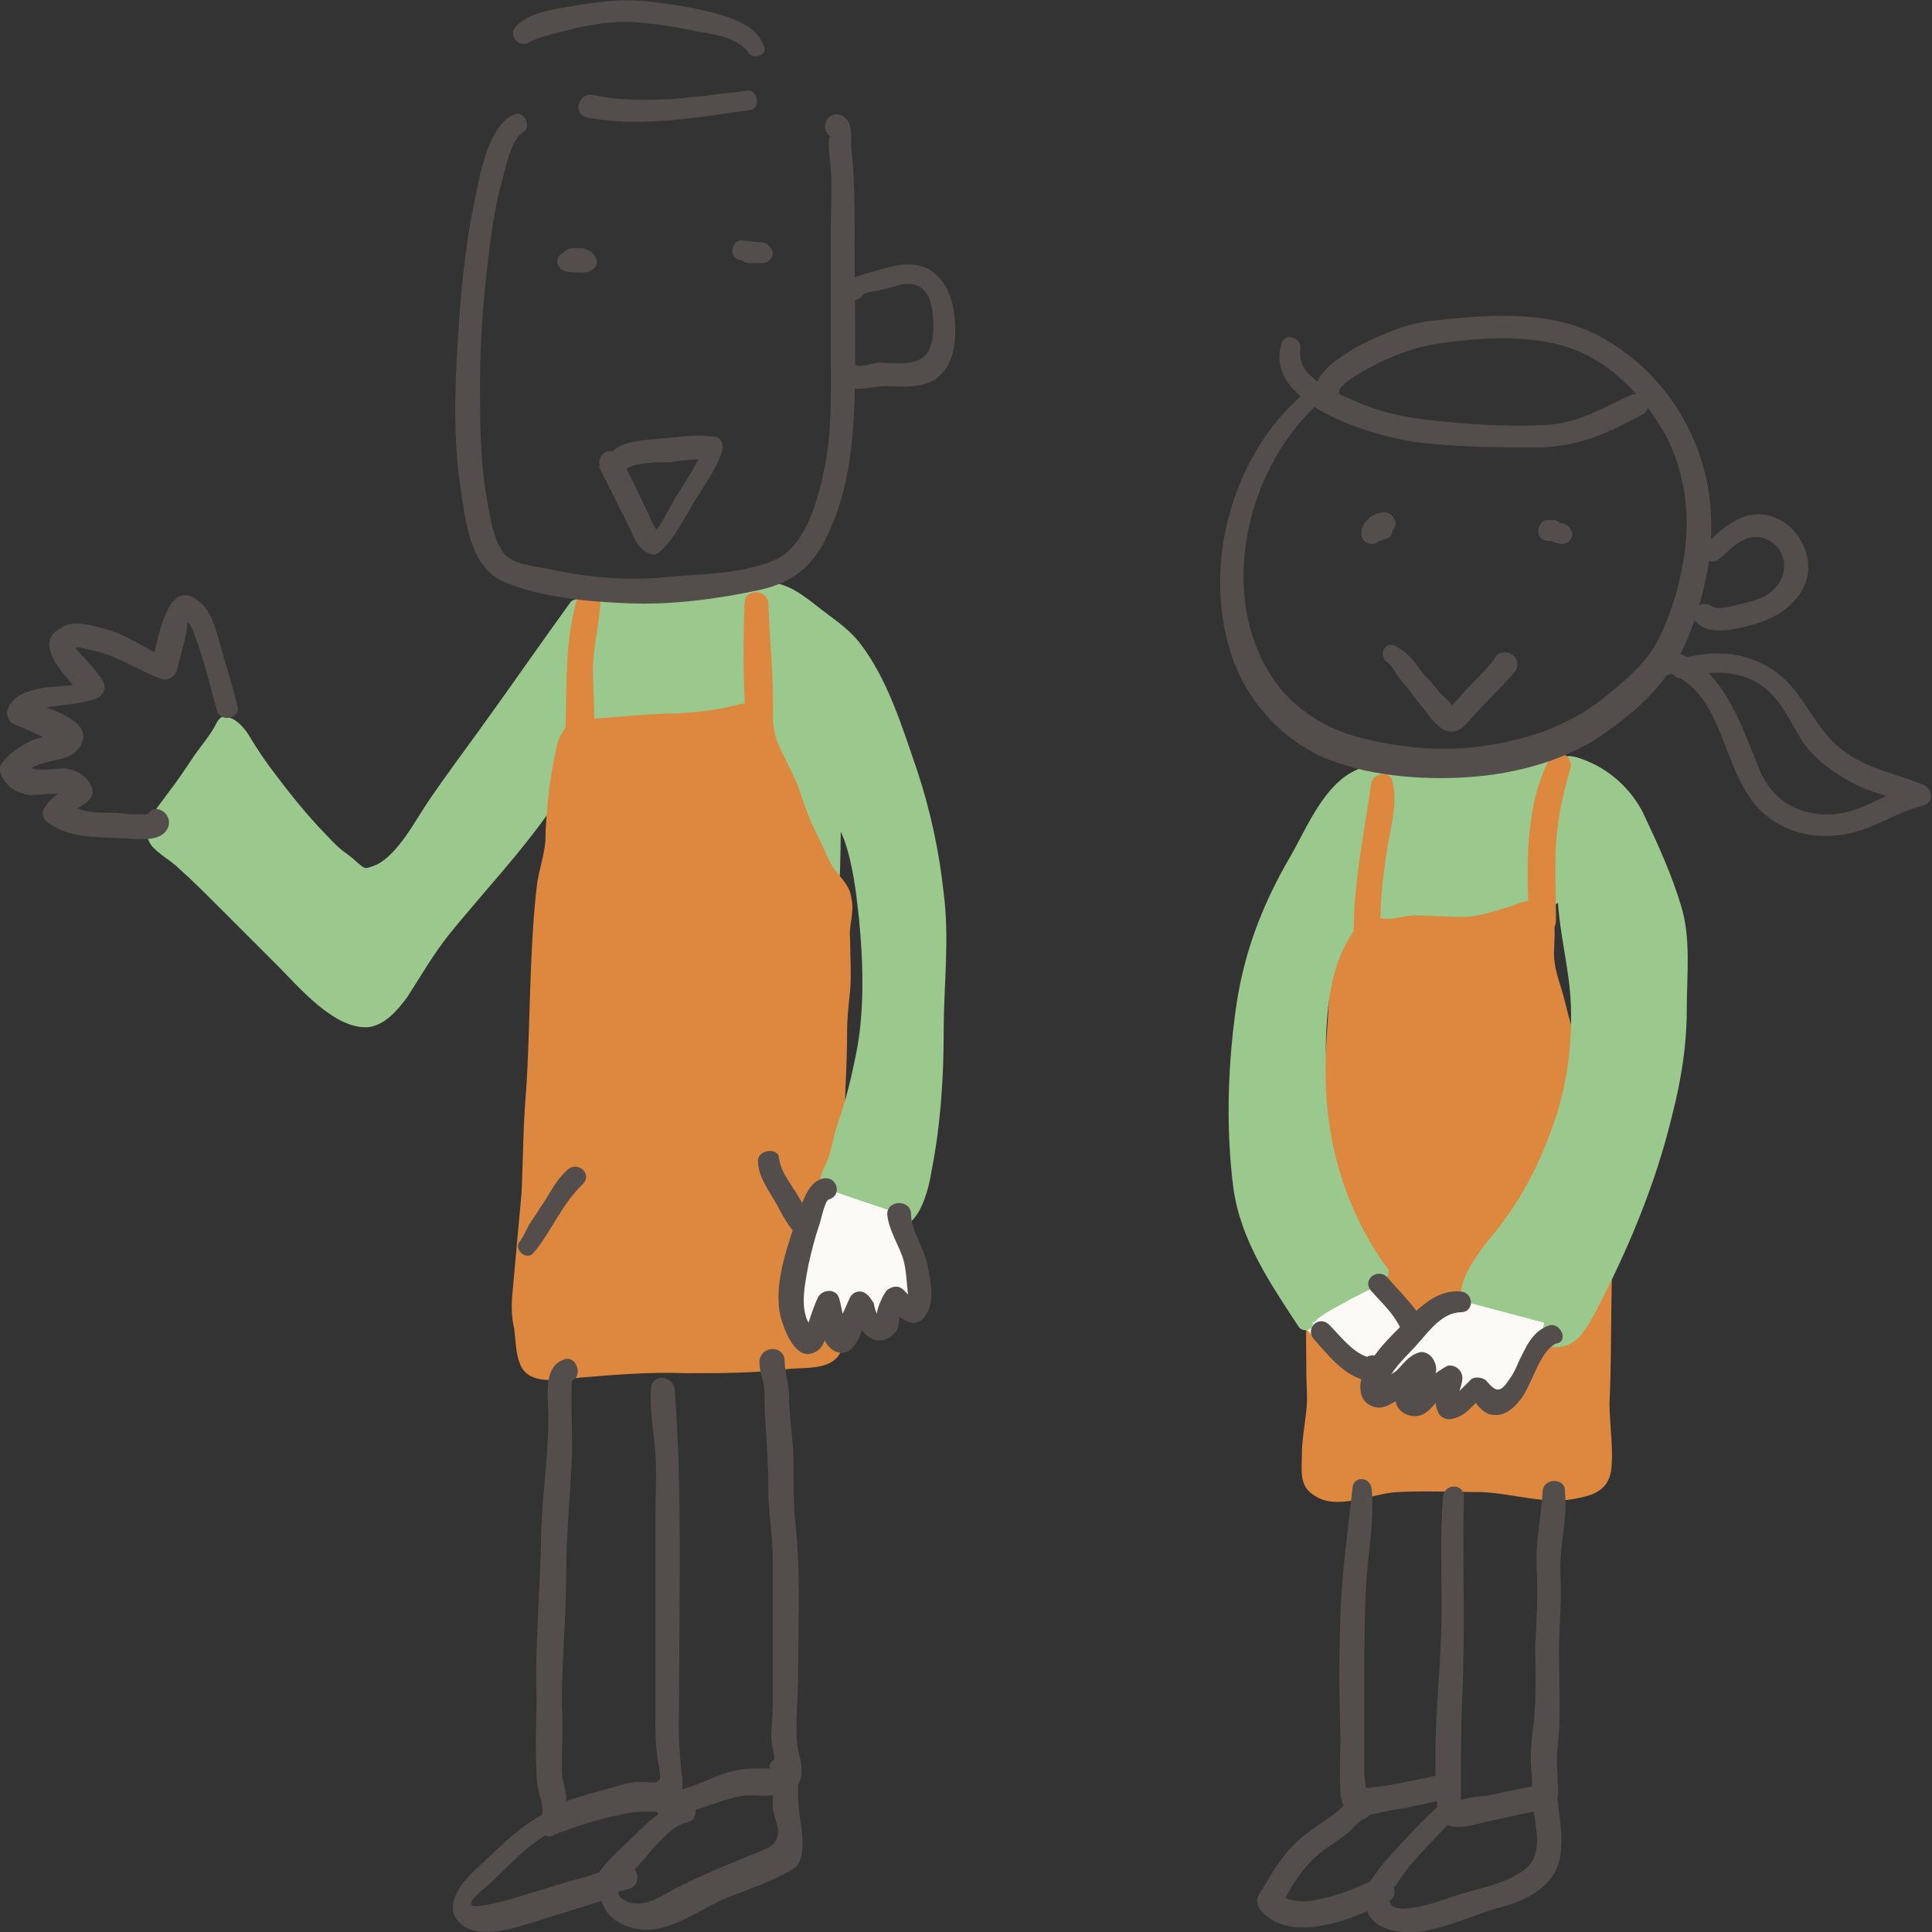 <?xml version="1.0" encoding="utf-8"?>
<!-- Generator: Adobe Illustrator 27.6.1, SVG Export Plug-In . SVG Version: 6.00 Build 0)  -->
<svg version="1.1" id="レイヤー_1" xmlns="http://www.w3.org/2000/svg" xmlns:xlink="http://www.w3.org/1999/xlink" x="0px"
	 y="0px" viewBox="0 0 130 130" style="enable-background:new 0 0 130 130;" xml:space="preserve">
<rect x="0" y="0" width="130" height="130" fill="#333333" stroke="none"/>
<style type="text/css">
	.st0{fill:#9BC88C;}
	.st1{fill:#DE873F;}
	.st2{fill:#534E4C;}
	.st3{fill:#FCFAF6;}
</style>
<g>
	<g>
		<path class="st0" d="M39.7,42.7c-0.3-0.7-0.6-1.3-0.9-2c-4.2,5.9-8.4,11.9-12.7,17.8c-0.2,0.2-0.3,0.5-0.6,0.6
			c-0.3,0.1-0.7-0.1-1-0.3c-2.6-1.8-5-5.1-7.1-7.6c-0.4-0.5-1.3-2.7-2.2-2.6c-0.4,1.2-1.4,1.9-2,3c-0.6,1-1.3,1.8-2,2.8
			c-0.4,0.5-0.9,1.1-0.7,1.8c0.2,0.6,1.2,1.1,1.6,1.5c2.1,1.9,4.1,4,6.2,6c1.2,1.2,4.5,4.6,6.2,4.9c2.1,0.3,3.3-3.2,4.4-4.7
			c3.2-4.2,7.1-7.8,9.6-12.4"/>
		<g>
			<path class="st0" d="M40.1,42.6c-0.3-0.7-0.6-1.4-0.9-2.1c-0.1-0.3-0.6-0.2-0.8,0c-2.1,2.9-4.1,5.8-6.2,8.7
				c-1.1,1.5-2.2,3-3.3,4.6c-0.9,1.3-2.1,3.7-3.6,4.4c-0.8,0.3-0.7,0.3-1.3-0.2c-0.3-0.3-0.6-0.5-1-0.8c-0.6-0.5-1.1-1.1-1.6-1.6
				c-1-1.1-1.9-2.2-2.8-3.4c-0.7-0.9-1.3-1.8-1.9-2.8c-0.4-0.6-0.9-1.1-1.6-1.2c-0.2,0-0.4,0.2-0.5,0.4c-0.4,0.8-1,1.5-1.5,2.2
				c-0.6,0.9-1.2,1.8-1.9,2.7c-0.7,1-1.9,2.2-1,3.4c0.5,0.6,1.3,1,1.8,1.5c0.9,0.8,1.8,1.7,2.7,2.6c1.3,1.3,2.7,2.7,4,4
				c1.4,1.4,3.9,4.4,6.2,4.1c1.1-0.2,1.9-1.2,2.5-2c0.9-1.4,1.7-2.8,2.8-4.2c3-3.7,6.3-7,8.6-11.2c0.3-0.5-0.5-1-0.8-0.5
				c-2.3,4.2-5.7,7.5-8.7,11.2c-1,1.3-1.8,2.7-2.7,4c-0.5,0.7-1.1,1.7-2,1.7c-0.7,0-1.5-0.6-2.1-1c-3.2-2.4-5.8-5.6-8.7-8.3
				c-0.7-0.7-1.4-1.4-2.2-2c-1.4-1.1-0.1-2.3,0.7-3.3c1.1-1.5,2.5-3,3.2-4.7c-0.2,0.1-0.3,0.2-0.5,0.4c0.8,0.1,1.5,2,2,2.6
				c1,1.2,2,2.5,3,3.7c0.9,1.1,4,5.2,5.8,3.8c1.1-0.9,1.9-2.6,2.7-3.7c1.1-1.6,2.3-3.2,3.4-4.8c2.3-3.3,4.6-6.5,7-9.8
				c-0.3,0-0.5,0-0.8,0c0.3,0.6,0.6,1.3,0.9,1.9C39.6,43.3,40.3,43,40.1,42.6L40.1,42.6z"/>
		</g>
	</g>
	<g>
		<path class="st0" d="M54.6,64.1c0.3,0.1,0.5-0.2,0.6-0.4c0.8-2.2,0.8-4.6,0.8-6.9c-0.1-4.3,0.6-9.8-0.9-13.9
			c-0.7-2-2.6-2.7-4.7-3.1"/>
		<g>
			<path class="st0" d="M54.6,64.5c1.8,0.2,1.8-4.1,1.9-5.2c0.1-2.9,0.1-5.9,0.1-8.8c0-2.6-0.1-5.4-1-7.8c-0.9-2.1-2.9-2.9-5-3.4
				c-0.6-0.1-0.9,0.8-0.3,1c2.2,0.5,3.9,1.2,4.6,3.6c0.6,2.1,0.7,4.4,0.7,6.6c0,2-0.1,4.1-0.1,6.1c0,1.1,0,2.2,0,3.2
				c0,0.5-0.3,3.9-0.9,4C54.1,63.7,54.1,64.4,54.6,64.5L54.6,64.5z"/>
		</g>
	</g>
	<g>
		<path class="st0" d="M39.3,41.3c-0.1,0.2-0.3,0.4-0.4,0.6c-0.1,0.4-0.2,0.8-0.2,1.2c-0.3,1.3-0.6,2.6-0.6,3.9
			c0,1.2,0.1,2.3,0.7,3.4c0.9,1.9,3.4,2,5.3,2.3c1.3,0.2,2.6,0.4,3.8,0.6c0.3,0.1,0.7,0.2,1,0.1c0.3-0.1,0.7-0.2,1-0.3
			c0.5-0.1,0.7-0.1,1.2-0.4c1.4-1,2.7-2.5,2.8-4.3c0.1-0.8,0.1-1.7,0-2.5c0-0.4-0.2-0.8-0.3-1.1c-0.1-0.5-0.1-0.9-0.2-1.4
			c-0.1-0.6-0.5-1.4-0.8-1.9c-0.5-0.8-1.3-1-2-1.4c-0.6-0.2-1.2-0.4-1.8-0.5c-0.9-0.1-1.4,0.1-2.2,0.3c0,0,0-0.1,0-0.1
			c-2.1,0.1-4.1,0.2-6.2,0.3C40.1,40.2,39.4,41,39.3,41.3z"/>
		<g>
			<path class="st0" d="M39,41.1c-1,1.5-1.4,4.1-1.4,5.9c0,1.7,0.3,3.7,1.7,4.9c1.2,1,2.9,1.1,4.4,1.3c1.4,0.2,2.7,0.4,4,0.6
				c1,0.2,1.6,0,2.6-0.3c1.5-0.5,2.8-1.8,3.5-3.2c0.9-1.8,0.7-3.8,0.3-5.7c-0.3-1.7-0.5-3.5-2.2-4.4c-1.7-1-3.6-1.3-5.5-0.7
				c0.2,0.1,0.4,0.2,0.6,0.4c0,0,0-0.1,0-0.1c-0.1-0.2-0.3-0.4-0.5-0.4c-1.9,0.1-3.8,0.1-5.7,0.3c-1,0.1-1.6,0.5-2,1.4
				c-0.3,0.6,0.6,1.1,0.9,0.5c0.6-1.2,1.8-0.9,2.9-1c1.3-0.1,2.6-0.1,3.9-0.2c-0.2-0.1-0.3-0.3-0.5-0.4c0,0,0,0.1,0,0.1
				c0.1,0.3,0.4,0.5,0.6,0.4c1.6-0.5,3.3-0.3,4.7,0.6c1.5,1,1.5,2.8,1.8,4.4c0.8,3.4-1.3,7.7-5.3,7.3c-1.4-0.1-2.9-0.5-4.3-0.7
				c-1.2-0.1-2.5-0.2-3.5-0.9c-1.5-1-1.7-3.3-1.6-5c0.1-1.5,0.4-3.4,1-4.7C39.9,41,39.2,40.6,39,41.1z"/>
		</g>
	</g>
	<path class="st1" d="M57.3,60.5c-0.1-0.8-0.5-1.2-1-1.8c-0.5-0.6-0.8-1.5-1.2-2.3c-0.6-1.1-1-2.3-1.4-3.5c-0.4-1-1-2-1.4-3
		c-0.3-0.7-0.2-1.7-0.7-2.2c-0.6-0.6-1.5-0.4-2.3-0.2c-1.2,0.3-2.3,0.4-3.6,0.5c-1.2,0-2.5,0.1-3.7,0.2c-1.1,0.1-2.2,0.1-3.3,0.4
		c-0.1,0-0.2,0.1-0.3,0.1c0,0,0,0-0.1,0c0,0,0,0,0,0c-0.1,0-0.2,0.1-0.2,0.2c-0.4,0.5-0.6,1-0.7,1.6c-0.2,1-0.4,2-0.5,3.1
		c-0.1,1-0.2,2-0.2,3c-0.1,1.1-0.5,2.1-0.6,3.2c-0.5,4.5-0.4,9.1-0.7,13.6c-0.2,2.3-0.2,4.5-0.3,6.8c-0.2,2.2-0.4,4.4-0.6,6.6
		c-0.1,0.9-0.1,1.8,0.1,2.6c0.1,0.8,0.1,1.7,0.4,2.4c0.6,1.5,2.7,1,4,0.9c2.4-0.2,4.8-0.4,7.2-0.3c2.3,0,4.7,0,7-0.3
		c1.3-0.1,3.1,0.1,3.5-1.5c0.2-0.8,0.1-1.8,0.1-2.6c0-1.3,0-2.6,0-3.9c0-2.5,0-5,0-7.5c0-2.4,0.2-4.8,0.2-7.1c0-1,0.1-1.9,0.2-2.8
		c0.1-1.2,0-2.4,0-3.6C57.1,62.3,57.5,61.4,57.3,60.5z"/>
	<g>
		<path class="st1" d="M38.8,40.4c-0.9,3.2-0.6,6.4-0.8,9.7c0,1,1.6,1.2,1.8,0.2c0-0.2,0.1-0.4,0.2-0.6c0.3-0.9-1.1-1.5-1.5-0.6
			c-0.1,0.2-0.2,0.3-0.3,0.5c0.6,0.2,1.1,0.3,1.7,0.5c0.2-1.7,0-3.3,0-5c0-1.5,0.4-3,0.5-4.5C40.3,39.7,39,39.6,38.8,40.4L38.8,40.4
			z"/>
	</g>
	<g>
		<path class="st1" d="M50.1,40.6C50,43.3,50,46,50.2,48.7c0.1,1.1,1.7,1.1,1.8,0c0.1-2.7-0.2-5.4-0.3-8.1
			C51.6,39.6,50.1,39.6,50.1,40.6L50.1,40.6z"/>
	</g>
	<g>
		<path class="st2" d="M51,78.1c0,1.1,0.8,2.1,1.3,3c0.5,1,1.1,2,2.1,2.7c0.7,0.5,1.5-0.6,0.9-1.2c-0.7-0.7-1.2-1.4-1.7-2.3
			c-0.5-0.8-1.1-1.5-1.2-2.5C52.2,77.2,51,77.4,51,78.1L51,78.1z"/>
	</g>
	<g>
		<path class="st2" d="M35.9,84.3c1.2-1.4,1.9-3.3,3.3-4.6c0.7-0.7-0.3-1.6-1-1c-0.7,0.6-1.1,1.4-1.6,2.2c-0.3,0.4-0.5,0.8-0.8,1.2
			c-0.3,0.4-0.5,1-0.8,1.4C34.5,84,35.4,84.9,35.9,84.3L35.9,84.3z"/>
	</g>
	<path class="st2" d="M14.8,43.3c-0.3-1-0.6-2.3-1.5-2.9c-1.8-1.4-2.5,1.7-2.9,3.5c-1.1-0.6-2.2-1.3-3.4-1.6c-0.8-0.2-2-0.6-2.8-0.1
		c-1.9,0.9-0.3,2.7,0.7,3.9c-0.7,0.1-1.6,0.1-2.1,0.2c-1,0.2-2,0.5-2.3,1.5c-0.1,0.3,0.1,0.8,0.4,0.9c0.7,0.3,1.4,0.6,2,0.9
		c-0.4,0.1-0.8,0.2-0.9,0.3c-0.8,0.4-1.5,0.9-1.9,1.5c-0.2,0.2-0.1,0.6,0,0.8C0.5,53,1.2,53.4,2,53.5c0.4,0,1.3-0.1,1.9-0.1
		c-0.4,0.3-0.7,0.6-1,1.1c-0.1,0.4,0.1,0.7,0.4,0.9c1.4,1,3.1,0.9,4.7,1c1,0,2.8,0.4,3.3-0.7c0.4-1-1-1.8-1.4-0.8
		c0.1-0.3-0.1,0-0.3-0.1c-0.2,0-0.4,0-0.6,0c-0.4,0-0.8-0.1-1.2-0.1c-0.9,0-1.8,0-2.6-0.3c0.3-0.2,0.7-0.4,0.8-0.6
		c0.3-0.3,0.3-0.6,0.1-1c-0.4-0.7-1-1-1.8-1.1c-0.5,0-1.6,0.2-2.2,0c1.1-0.7,2.7-0.4,3.3-1.5c0.8-1.3-0.9-2.1-2.3-2.6
		c1.2-0.2,3.2-0.3,3.7-0.8c0.3-0.3,0.3-0.7,0.1-1c-0.3-0.6-0.8-1-1.2-1.5c-0.1-0.1-0.6-0.6-0.6-0.7c0-0.1,0.5,0,0.8,0.1
		c1.9,0.3,3.3,1.4,5,2c0.4,0.1,0.9-0.2,1-0.6c0.2-0.9,0.6-2,0.7-3c0-0.1,0-0.2,0.1-0.2c0.1,0.2,0.2,0.3,0.3,0.6
		c0.7,1.7,1.1,3.6,1.6,5.3c0.2,0.8,1.5,0.6,1.4-0.2C15.7,46.3,15.2,44.8,14.8,43.3z"/>
	<path class="st2" d="M53.8,122.1c-0.1-0.6-0.1-1.3-0.1-2c0.3-0.5,0.3-1.2,0.1-1.9c-0.4-1.6-0.1-3.6-0.1-5.2c0-3.5,0.2-7.2-0.2-10.7
		c-0.2-1.9,0-3.7-0.2-5.6c-0.1-0.9-0.2-1.8-0.2-2.7c0-0.9-0.3-1.6-0.3-2.4c0-1.1-1.6-1.1-1.7,0c0,0.6,0.2,1.1,0.3,1.6
		c0.1,0.8,0,1.6,0.1,2.4c0.1,1.6,0.2,3.1,0.2,4.7c0,1.5,0.3,3.1,0.3,4.6c0,1.7,0,3.3,0,5c0,1.6,0,3.2,0,4.8c0,0.7-0.1,1.4-0.1,2.2
		c0,0.5,0.2,1,0.2,1.5c-0.2,0.1-0.4,0.4-0.3,0.6c-0.2,0-0.5,0-0.8,0c-0.4,0-0.9,0-1.3,0.1c-1.3,0.2-2.6,1-3.8,1.3
		c0.1-0.6-0.1-1.2-0.1-1.8c-0.2-1.7-0.1-3.4-0.1-5.1c0-6.7,0.2-13.4-0.3-20c-0.1-1-1.6-1.1-1.6,0c-0.1,1.4,0.2,2.9,0.3,4.3
		c0.1,1.4,0,2.9,0,4.4c0,3,0,6.1,0,9.1c0,1.5,0,2.9,0,4.4c0,0.8,0,1.5,0.1,2.3c0,0.3,0.3,1.4,0.2,1.7c-0.2,0.4-0.7,0.2-1.2,0.2
		c-0.6,0-1.2,0.1-1.7,0.3c-1.1,0.3-2.3,0.6-3.4,1c0-0.1,0-0.3,0-0.4c-0.1-0.6-0.3-1.1-0.3-1.7c0-1.4,0.1-2.9,0-4.3c0-3,0.3-6,0.3-9
		c0-2.7,0.3-5.4,0.4-8.2c0-0.3-0.1-4.7,0-4.7c0.8-0.4,0.2-1.8-0.6-1.4c-1.4,0.5-1,2.6-1,3.8c0,2.9-0.5,5.8-0.5,8.8
		c-0.1,3.4-0.4,6.8-0.3,10.2c0,1.6-0.1,3.2,0,4.9c0,0.7,0.1,1.3,0.3,1.9c0.1,0.3,0.1,0.7,0.1,1c-1.7,0.9-3.2,2.5-4.5,3.7
		c-1,0.9-2.4,2.7-0.8,3.8c1.2,0.8,3.2,0.2,4.5-0.2c1.6-0.5,3.2-1,4.8-1.5c0.3,1.5,2.4,2.3,4.1,1.8c1.5-0.4,2.9-1.4,4.3-2
		c1.5-0.6,3.4-1.2,4.7-2.1C54.2,124.8,54,123.4,53.8,122.1z M36.3,127.2c-1.1,0.3-2.1,0.7-3.2,0.9c-0.4,0.1-1.4,0.3-1.4,0
		c0-0.4,1-1.1,1.2-1.3c1.1-1,2.4-2.5,3.8-3.3c0.2,0.1,0.3,0.1,0.5,0c1.5-0.6,3-1.1,4.6-1.4c0.7-0.2,1.5-0.2,2.2-0.2
		c0.1,0,0.2,0,0.2,0c0,0.1,0.1,0.1,0.1,0.2c-0.5,0.3-0.9,0.7-1.3,1.1c-0.9,0.9-2,1.8-2.7,2.8c-0.4,0.1-0.8,0.3-1.3,0.4
		C38.2,126.6,37.3,126.9,36.3,127.2z M52.3,123.6c-0.1,0.6-0.8,0.8-1.2,1c-2,0.8-4,1.6-5.9,2.6c-0.9,0.5-1.8,1.1-2.9,0.8
		c-0.5-0.2-0.7-0.4-0.7-0.7c0.2-0.1,0.5-0.1,0.7-0.2c0.7-0.2,0.7-0.9,0.4-1.3c1-1,2.2-2.9,3.6-3.2c0.4-0.1,0.5-0.4,0.5-0.8
		c0.9-0.3,1.9-0.7,2.8-0.9c0.8-0.2,1.6,0,2.4-0.1c0,0.3,0,0.6,0,0.9C52.1,122.3,52.5,123.1,52.3,123.6z"/>
	<g>
		<path class="st0" d="M55,52c0.3,0.6,0.7,1.1,1,1.8c0.4,0.9,0.8,1.7,1.2,2.6c0.6,1.7,0.8,3.4,1,5.2c0,0.6,0.1,1.1,0.1,1.6
			c0,0.5,0,1.1,0,1.6c0,0.9,0,1.7,0,2.6c0,1.2,0,2.4-0.3,3.6c-0.4,1.8-0.8,3.6-1.4,5.4c-0.2,0.6-0.3,1.3-0.5,1.9
			c-0.1,0.3-0.5,0.9-0.4,1.2c0,0.4,0.4,0.4,0.8,0.6c0.8,0.4,1.6,0.8,2.4,1.3c0.5,0.3,1.5,1.1,2,0.6c0.3-0.3,0.4-0.8,0.6-1.2
			c0.2-0.4,0.4-0.9,0.5-1.3c0.3-0.9,0.3-1.8,0.5-2.7c0.4-2.7,0.6-5.4,0.6-8.2c0-1.4-0.1-2.8,0.1-4.1c0.1-0.9,0.1-1.9,0-2.7
			c-0.1-1.4-0.3-2.9-0.6-4.2c-0.2-0.7-0.2-1.5-0.4-2.3c-0.2-0.8-0.4-1.6-0.7-2.3c-0.5-1.6-1-3.2-1.7-4.7c-0.6-1.2-0.9-2.4-1.7-3.4
			c-0.2-0.3-0.4-0.6-0.6-1c-0.3-0.4-0.7-0.8-1-1.1c-0.4-0.4-0.9-0.6-1.3-0.9c-0.5-0.4-0.8-0.8-1.3-1.1c-0.4-0.2-0.7-0.5-1.1-0.7
			c-0.2-0.1-0.7-0.3-1-0.2c0,0,0.1,0.1,0.1,0.1"/>
		<g>
			<path class="st0" d="M54.7,52.2c0.7,1.4,1.5,2.8,2.1,4.3c0.6,1.7,0.8,3.5,1,5.3c0.3,3.1,0.4,6.6-0.3,9.6c-0.3,1.5-0.7,3-1.2,4.4
				c-0.2,0.6-0.3,1.3-0.5,1.9c-0.1,0.5-0.6,1.2-0.6,1.7c0,0.8,0.8,1,1.4,1.3c1.1,0.5,2.2,1.4,3.3,1.8c1.9,0.6,2.6-2.5,2.8-3.8
				c0.6-3.1,0.8-6.2,0.8-9.3c0-3.1,0.4-6.2,0-9.3c-0.3-2.8-0.9-5.6-1.8-8.3c-1-2.9-2-6.2-3.9-8.6c-0.8-1-1.8-1.6-2.8-2.4
				c-0.9-0.7-1.9-1.5-3.1-1.6c-0.5,0-0.6,0.5-0.4,0.9c0,0,0.1,0.1,0.1,0.1c0.4,0.5,1.1-0.2,0.7-0.7c0,0-0.1-0.1-0.1-0.1
				c-0.1,0.3-0.2,0.6-0.4,0.9c1.2,0,2.2,1.2,3.1,1.9c1.1,0.8,1.9,1.4,2.6,2.5c1.4,2.2,2.3,4.7,3.1,7.2c0.8,2.4,1.3,4.8,1.7,7.3
				c0.5,2.8,0.1,5.5,0.1,8.4c0,2.9-0.1,5.7-0.5,8.6c-0.2,1.2-0.2,2.5-0.7,3.7c-0.2,0.6-0.5,1.8-1.4,1.7c-0.4,0-0.9-0.5-1.2-0.7
				c-0.5-0.3-1.1-0.6-1.6-0.8c-0.2-0.1-0.4-0.1-0.5-0.2c-0.4-0.3-0.3-0.1-0.2-0.5c0-0.4,0.4-1,0.5-1.4c0.2-0.7,0.4-1.4,0.6-2.2
				c0.7-2.4,1.3-4.9,1.4-7.4c0-2.8,0-5.6-0.3-8.3c-0.4-3-1.6-5.5-3.1-8.1C55.1,51.4,54.5,51.8,54.7,52.2L54.7,52.2z"/>
		</g>
	</g>
	<g>
		<path class="st3" d="M55.6,80c-0.4,0-0.8,1.1-0.9,1.4c-0.4,1.2-0.9,2.4-1.1,3.7c-0.2,1-0.4,2.2-0.2,3.1c0.1,0.3,0.1,0.6,0.3,0.9
			c0.1,0.2,0.6,1.1,0.8,1.1c0.3,0,0.8-1.4,0.9-1.6c0.1-0.3,0.2-0.8,0.5-1c0.2,0.2,0.1,0.5,0.1,0.7c0,0.5,0.2,1.3,0.5,1.7
			c0.4,0.6,0.8-0.3,0.9-0.7c0.2-0.6,0.4-1.1,0.6-1.6c0.3,0,0.5,0.9,0.6,1.2c0.2,0.3,0.4,0.8,0.9,0.6c0.7-0.3,0.2-1.8,0.9-2.1
			c0.4,0.3,1.3,1.5,1.5,0.4c0.2-0.8,0.1-1.7-0.1-2.5c-0.2-0.9-0.5-1.8-0.9-2.6c-0.2-0.3-0.3-0.7-0.3-1"/>
		<path class="st2" d="M62.4,85.1c-0.2-1.1-1.1-2.3-1.1-3.4c0-1-1.6-1-1.6,0c0.1,1.1,0.8,2.1,1.1,3.1c0.2,0.8,0.2,1.5,0.3,2.3
			c-0.1-0.1-0.2-0.2-0.3-0.3c-0.3-0.3-0.7-0.3-1.1,0c-0.3,0.3-0.7,1.3-0.7,1.6c-0.1-0.2-0.2-0.6-0.2-0.7c-0.2-0.3-0.3-0.5-0.6-0.7
			c-0.3-0.2-0.8-0.1-1,0.3c-0.2,0.4-0.3,0.7-0.5,1.1c-0.1-0.5-0.2-1-0.3-1.2c-0.3-0.5-1-0.4-1.3,0c-0.2,0.3-0.5,1.2-0.7,1.8
			c-0.6-1.1-0.2-2.8,0-3.9c0.2-0.9,0.4-1.7,0.7-2.6c0.1-0.2,0.4-1.8,0.7-1.8c0.9-0.3,0.5-1.6-0.4-1.4c-1.2,0.2-1.6,2.3-2,3.3
			c-0.6,1.8-1.3,4-0.9,5.9c0.2,0.8,0.9,2.8,2,2.6c0.5-0.1,0.8-0.4,1-0.9c0.2,0.4,0.5,0.7,0.9,0.8c0.8,0.2,1.3-0.6,1.6-1.5
			c0,0,0,0,0,0c0.3,0.4,0.7,0.7,1.2,0.7c0.5,0,0.8-0.3,1.1-0.6c0.2-0.3,0.2-0.7,0.2-1c0.7,0.5,1.4,0.7,1.9-0.3
			C62.9,87.4,62.6,86.1,62.4,85.1z M59.1,88.6C59.1,88.6,59.1,88.6,59.1,88.6C59.1,88.6,59.1,88.6,59.1,88.6z"/>
	</g>
	<g>
		<path class="st2" d="M34.6,7.7c-1.7,0.7-2.3,4-2.6,5.5c-0.7,3.2-1,6.5-1.2,9.7c-0.2,3.3-0.3,6.8,0.2,10c0.3,2,0.6,5.2,2.8,6.2
			c2.5,1.1,5.8,1.4,8.6,1.5c2.9,0.1,5.9-0.3,8.7-0.9c2.7-0.6,3.9-2,4.9-4.4c1.1-2.6,1.4-5.5,1.5-8.3c0.1-3.8,0-7.5,0-11.3
			c0-1.9,0-3.7-0.2-5.6c-0.1-0.8,0.2-1.8-0.6-2.3c-0.9-0.5-1.7,0.8-0.8,1.4c-0.3-0.2,0,2.1,0,2.1c0.1,1.4,0,2.9,0,4.3
			c0,2.7,0,5.4,0,8.2c0,2.5,0.1,5.1-0.4,7.6c-0.4,2-1.2,5.2-3.2,6.2c-2.1,1-4.8,1-7.1,1.2c-2.7,0.3-5.5,0.1-8.2-0.5
			c-1-0.2-2.6-0.3-3.2-1.2c-0.6-0.9-0.8-2.2-1-3.3c-0.5-2.7-0.5-5.4-0.5-8.1c0-3.2,0.3-6.4,0.7-9.5c0.2-1.4,0.4-2.7,0.8-4.1
			c0.2-0.7,0.6-2.8,1.4-3.2C35.8,8.6,35.3,7.4,34.6,7.7L34.6,7.7z"/>
	</g>
	<g>
		<path class="st2" d="M51.4,3.1c-0.4-1.1-1.3-1.5-2.3-1.9c-1.7-0.6-3.7-0.9-5.5-1.1c-1.7-0.2-3.3,0-5,0.3c-1.2,0.2-3,0.4-3.9,1.4
			c-0.5,0.5,0.1,1.4,0.8,1.1c0.9-0.5,2.2-0.7,3.2-1c1.4-0.3,2.7-0.5,4.1-0.4c1.3,0.1,2.7,0.3,4,0.6c1.2,0.2,2.9,0.4,3.6,1.5
			C50.7,4,51.7,3.7,51.4,3.1L51.4,3.1z"/>
	</g>
	<g>
		<path class="st2" d="M50.3,6.1c-3.4,0.4-7,1-10.4,0.3c-1-0.2-1.4,1.3-0.4,1.5c3.6,0.7,7.4,0,11-0.5C51.2,7.3,51,6,50.3,6.1
			L50.3,6.1z"/>
	</g>
	<path class="st2" d="M40.1,17.4c-0.1-0.4-0.5-0.6-0.9-0.7c-0.2,0-0.4,0-0.7,0c-0.2,0-0.4,0.1-0.6,0.3c-0.2,0.1-0.4,0.3-0.4,0.6
		c0,0.4,0.3,0.6,0.7,0.7c0.4,0,0.9,0.1,1.4,0C40,18.1,40.3,17.8,40.1,17.4z"/>
	<path class="st2" d="M51.2,16.3c-0.4,0-0.7-0.1-1.1-0.1c-0.4-0.1-0.7,0.1-0.8,0.5c-0.1,0.4,0.1,0.7,0.5,0.8c0,0,0,0,0.1,0
		c0.1,0.1,0.3,0.2,0.5,0.2c0,0,0.1,0,0.1,0c0,0,0,0,0.1,0c0.2,0,0.5,0,0.7,0c0.4,0,0.7-0.3,0.7-0.7C51.9,16.6,51.6,16.3,51.2,16.3z"
		/>
	<g>
		<path class="st2" d="M42,31.6c0.8-0.5,2.2-0.5,3.1-0.5c0.8-0.1,1.9-0.3,2.7-0.1c-0.2-0.3-0.4-0.6-0.5-0.9
			c-0.3,1.1-1.2,2.3-1.8,3.3c-0.5,0.8-1,2.1-1.8,2.7c0.3,0,0.6,0.1,0.9,0.1c-0.6-0.5-0.9-1.6-1.3-2.3c-0.5-1.1-1-2.1-1.6-3.2
			c-0.5-0.8-1.7-0.1-1.3,0.7c0,0,0,0.1,0,0.1c0.3,0.6,1.1,0.4,1.3-0.2c0,0,0-0.1,0-0.1c-0.5,0.1-0.9,0.1-1.4,0.2
			c0.6,1.2,1.2,2.4,1.8,3.6c0.4,0.7,0.6,1.6,1.3,2.1c0.3,0.2,0.6,0.3,0.9,0.1c0.9-0.7,1.5-1.9,2.1-2.9c0.7-1.3,1.8-2.6,2.2-4
			c0.1-0.4-0.1-0.9-0.5-0.9c-1.1-0.2-2.4,0-3.5,0.1c-1,0.1-2.5,0.1-3.3,0.8C40.6,30.9,41.2,32.2,42,31.6L42,31.6z"/>
	</g>
	<g>
		<path class="st2" d="M58,19.9c0.2-0.3,1-0.3,1.3-0.4c0.6-0.1,1.2-0.4,1.8-0.4c1.5,0,1.7,1.6,1.7,2.8c0,1.2-0.2,2.3-1.6,2.5
			c-0.7,0.1-1.4,0-2.1,0c-0.2,0-1.2,0.3-1.4,0.2c-0.6-0.3-1.1,0.2-1,0.8c0,0.1,0,0.1,0,0.2c0,0.2,0.3,0.5,0.5,0.5
			c0.9,0.2,1.8-0.2,2.7-0.1c1,0,2,0.1,2.9-0.4c1.5-0.9,1.6-2.9,1.4-4.5c-0.2-1.7-1.2-3.4-3.2-3.3c-0.9,0-1.9,0.4-2.7,0.6
			c-0.7,0.2-1.3,0.4-1.6,1.2C56.5,20.1,57.6,20.5,58,19.9L58,19.9z"/>
	</g>
	<g>
		<g>
			<path class="st0" d="M92.4,52.1c0,0.3-0.5,0.8-0.7,1c-0.5,0.9-0.8,1.8-0.9,2.8c-0.2,1-0.4,2.1-0.3,3.1c0.1,0.7,0.2,1.8,0.6,2.4
				c0.2,0.2,0.6,0.6,0.8,0.8c0.4,0.3,0.8,0.2,1.3,0.2c1.2,0,2.3-0.2,3.5-0.4c1.5-0.2,2.9-0.3,4.4-0.6c0.9-0.2,1.8-0.3,2.7-0.6
				c0.3-0.1,0.9-0.2,1.1-0.5c0.3-0.3,0.4-0.8,0.4-1.2c0.1-0.9,0-1.8,0-2.7c0-1,0-1.9-0.2-2.9c-0.1-0.6,0.3-1.7-0.4-2.1
				c-0.6-0.3-1.4,0.2-2,0.3c-2,0.6-4,0.5-6.1,0.5c-0.6,0-1.2,0-1.8,0c-0.6,0-1.5-0.2-2,0.1c0,0,0-0.1,0-0.1"/>
			<g>
				<path class="st0" d="M92,51.9c-0.1,0.4-0.7,0.9-0.9,1.3c-0.2,0.5-0.4,1-0.6,1.5c-0.3,1.1-0.5,2.2-0.5,3.3c0,1.5,0.2,3.5,1.5,4.4
					c1.5,1.1,4.5,0.1,6.2-0.1c2.2-0.3,4.6-0.4,6.7-1.3c1.6-0.7,1.4-2.7,1.4-4.1c0-1.2-0.1-2.5-0.2-3.7c0-0.7,0.2-1.4-0.3-2
					c-0.4-0.4-1-0.5-1.6-0.4c-1.4,0.2-2.6,0.7-4.1,0.8c-1.3,0.1-2.6,0-4,0c-1,0-2.1-0.2-3.1,0.1c0.2,0.1,0.4,0.2,0.6,0.4
					c0,0,0-0.1,0-0.1c-0.2-0.6-1.2-0.4-1,0.3c0,0,0,0.1,0,0.1c0.1,0.3,0.4,0.5,0.6,0.4c0.8-0.3,1.7-0.1,2.6-0.1c0.9,0,1.8,0,2.7,0
					c1.6,0,3.3-0.1,4.8-0.5c0.5-0.2,1.3-0.2,1.6,0.3c0.1,0.1,0,0.8,0,1c0,0.8,0.1,1.6,0.2,2.4c0,1,0.1,2,0,3
					c-0.1,1.1-0.7,1.2-1.6,1.5c-1.8,0.5-3.8,0.7-5.7,0.9c-1.4,0.2-4.3,1.1-5.5,0.2c-1.3-1-1-3.7-0.8-5.1c0.1-0.8,0.2-1.6,0.5-2.3
					c0.3-0.7,0.9-1.2,1-1.9C92.9,51.7,92.2,51.5,92,51.9L92,51.9z"/>
			</g>
		</g>
		<path class="st1" d="M108.7,81.4c0.1-1.6,0.8-3.6,0.2-5.2c-0.3-0.7-0.7-1.3-1.1-2c-0.6-1.1-1.1-2.2-1.5-3.4
			c-0.4-1.1-0.7-2.2-1-3.4c-0.2-0.9-0.6-1.8-0.7-2.7c-0.2-1.2,0.6-3.6-1.2-4.1c-0.6-0.1-1.2,0.2-1.8,0.4c-1,0.3-2.1,0.7-3.2,0.7
			c-1.1,0-2.1-0.1-3.2-0.1c-0.9,0-1.9,0.5-2.7,0c-0.5-0.3-1-0.1-1.3,0.2c-0.3,0-0.6,0.2-0.7,0.6c-0.2,0.9-0.6,1.6-0.8,2.5
			c-0.2,0.9-0.2,1.8-0.3,2.7c-0.1,2.1-0.3,4.2-0.4,6.3c-0.1,2.1-0.3,4.3-0.4,6.4c0,1-0.1,2-0.3,2.9c-0.1,1.1,0,2.2-0.2,3.2
			c-0.3,2-0.2,3.9-0.2,5.9c0,0.9,0.1,1.8,0,2.6c-0.1,1-0.3,2-0.3,3c0,1-0.2,2.1,0.8,2.7c1.5,1.1,3.9-0.1,5.6-0.2
			c1.9-0.1,3.8,0,5.7,0c2.2,0.1,4.4,0.9,6.5,0.4c1.1-0.2,2-0.6,2.2-1.8c0.2-1.4-0.1-3.1-0.1-4.6C108.5,90.2,108.3,85.8,108.7,81.4z"
			/>
		<path class="st2" d="M104.9,111.2c0-1.8,0.2-3.4,0.1-5.2c-0.1-1.9,0.5-3.8,0.3-5.6c0.1-1-1.5-1-1.5,0c-0.1,1.7-0.5,3.4-0.4,5.2
			c0.1,1.7,0,3.4-0.1,5.1c0,1.7,0.1,3.5-0.1,5.2c-0.1,0.8-0.2,1.7-0.2,2.5c0,0.5,0.1,1.2,0.1,1.8c-1,0.2-2,0.4-2.9,0.6
			c-0.6,0.1-1.3,0.1-1.8,0.3c-0.1,0-0.1,0-0.1,0c0-0.1,0-0.2,0-0.4c0-2.2,0-4.5,0.1-6.7c0.2-4.4,0-8.9,0.1-13.3c0-0.9-1.3-0.9-1.4,0
			c-0.2,2.5-0.1,5-0.1,7.5c0,2.9-0.3,5.8-0.4,8.7c0,0.9,0,1.7,0,2.6c-1,0.2-2,0.4-3,0.6c-0.5,0.1-1,0.1-1.4,0.2c-0.1,0-0.2,0-0.3,0
			c0-0.3-0.1-0.7-0.1-0.9c0-0.6,0-1.3,0-1.9c0-1.2,0-2.4,0-3.6c0-2.3,0-4.6,0.1-6.9c0.1-2.2,0.6-4.6,0.4-6.8c-0.1-0.9-1.3-0.9-1.3,0
			c-0.3,2.8-0.7,5.5-0.8,8.3c-0.1,2.8-0.1,5.6,0,8.4c0,1.2-0.1,2.5,0,3.7c0,0.3,0.1,0.6,0.2,0.9c-0.1,0.1-0.2,0.2-0.3,0.3
			c-0.7,0.6-1.5,1-2.2,1.6c-1.5,1.1-2.2,2.5-3.2,4.1c-0.2,0.3-0.1,0.7,0.1,1c1.7,2,4.9,1.1,7.2,0.1c0.5,1.4,2.6,1.6,4,1.3
			c1.5-0.3,2.9-0.9,4.4-1.4c1.1-0.3,2.2-0.6,3.1-1.3c2.2-1.5,1.5-4,1.3-6.2c0.1-0.6,0-1,0-1.6c-0.1-0.9,0-1.8,0.1-2.8
			C105,114.8,104.9,113,104.9,111.2z M86.5,127.7c0.6-1.1,1.3-2.2,2.3-3c0.6-0.5,1.2-0.8,1.8-1.3c0.4-0.3,0.8-0.9,1.2-1
			c0.2-0.1,0.3-0.2,0.4-0.3c0.5-0.1,1-0.2,1.4-0.3c1-0.1,2-0.4,3.1-0.6c0,0.1,0,0.3,0,0.4c-1.1,1-2.1,2.1-3.1,3.2
			c-0.5,0.5-1,1.2-1.4,1.8c-1.1,0.5-2.3,1-3.5,1.2C88,128,87.1,128,86.5,127.7z M102.6,125.8c-1.3,1-3.3,1.3-4.8,1.8
			c-0.8,0.3-4.2,1.5-4.3,0.3c0.3-0.2,0.4-0.5,0.3-0.9c0,0,0-0.1,0.1-0.1c0.9-1.5,2.3-2.8,3.5-4.1c0.7,0.3,1.8,0,2.5-0.2
			c1.1-0.2,2.2-0.5,3.3-0.7C103.4,123.3,103.8,124.8,102.6,125.8z"/>
		<g>
			<path class="st0" d="M105.2,59.8c0,2.7,0.9,5.2,1,7.8c0.1,2.8-0.3,5.7-1.2,8.3c-0.7,2.3-1.8,4.4-3.2,6.4
				c-0.6,0.9-1.4,1.7-1.9,2.6c-0.2,0.4-1,1.8-1,2.1c1.3,0.6,2.4,1.4,3.6,2.1c0.9,0.5,1.6,1.1,2.7,0.9c0.7-0.1,0.9-0.3,1.2-0.9
				c0.7-1.3,1.4-2.6,2-4c1-2.4,2.1-4.8,2.9-7.2c0.9-2.8,1.6-5.8,1.8-8.7c0.1-1.4,0-2.9,0-4.3c0-1,0.1-2.1-0.1-3
				c-0.5-2.2-1.7-4.2-2.4-6.3c-0.6-1.8-2.2-3.4-4-4c-1.2-0.5-1.4-0.4-1.4,0.9c0,1.2,0,2.4,0,3.5C105.2,57.2,105.2,58.5,105.2,59.8z"
				/>
			<g>
				<path class="st0" d="M104.8,59.8c0,2.6,0.8,5.2,0.9,7.8c0.1,2.9-0.3,5.7-1.3,8.4c-0.9,2.5-2.1,4.8-3.8,6.9
					c-0.9,1.1-2.1,2.6-2.3,4c0,0.2,0,0.5,0.2,0.6c1.8,0.9,3.6,2.7,5.6,3.1c1.8,0.3,2.4-0.8,3.2-2.2c2.2-4.2,4.1-8.7,5.2-13.3
					c0.6-2.3,1-4.7,1-7.2c0-2.3,0.3-4.8-0.4-7c-0.6-2-1.5-4-2.4-5.9c-0.7-1.6-2.1-3-3.7-3.7c-0.9-0.4-2.2-0.9-2.4,0.5
					c-0.2,1.1,0,2.4,0,3.5C104.7,56.7,104.7,58.2,104.8,59.8c-0.1,0.6,0.9,0.6,0.9,0c0.1-2.4-0.3-5,0-7.3c0.1-0.5-0.1-0.4,0.4-0.5
					c0.4-0.1,1.1,0.5,1.5,0.7c0.9,0.6,1.7,1.5,2.2,2.5c1,1.9,1.9,4.2,2.5,6.2c0.3,1.2,0.2,2.4,0.2,3.6c0,1.2,0.1,2.5,0,3.7
					c-0.1,5-1.9,9.8-3.8,14.3c-0.8,1.9-1.6,4.2-2.8,5.9c-1,1.5-2.6,0.3-3.7-0.4c-1-0.6-2-1.3-3.1-1.8c0.1,0.2,0.2,0.4,0.2,0.6
					c0.4-1.9,2.1-3.5,3.1-5c1.3-1.9,2.4-4.1,3.1-6.4c0.8-2.5,1.2-5.1,1.1-7.7c-0.1-2.8-1-5.5-1-8.3
					C105.6,59.2,104.8,59.2,104.8,59.8z"/>
			</g>
		</g>
		<g>
			<path class="st1" d="M104.3,51c-1.7,3.1-1.6,7.5-1.4,10.9c0.1,1.2,1.8,1.2,1.8,0c0-1.7-0.1-3.4,0-5.1c0.1-1.8,0.5-3.5,1-5.2
				C105.8,50.8,104.7,50.3,104.3,51L104.3,51z"/>
		</g>
		<path class="st3" d="M99,87.7c-2.5,0.5-4.8,2.2-6,4.4c-0.3,0.5-0.5,1.2,0,1.6c0.4,0.3,1,0.1,1.4-0.1c0.4-0.3,0.9-0.6,1.4-0.6
			c-0.1,0.3-0.1,0.7,0.2,0.9c0.2,0.2,0.6,0.2,0.9,0c0.3-0.2,0.6-0.7,0.9-0.5c0.2,0.1,0.2,0.3,0.3,0.5c0.2,0.3,0.6,0.2,0.9,0.1
			c0.3-0.1,0.6-0.3,0.9-0.3c0.4,0,0.7,0.5,1.1,0.6c0.4,0.1,0.9,0,1.2-0.3c0.3-0.3,0.5-0.7,0.6-1.1c0.5-1.3,0.9-2.6,1.1-3.9"/>
		<path class="st3" d="M92.2,85.1c0.4,0.5,0.8,1,1.2,1.5c0.6,0.7,1.2,1.5,1.5,2.4c0.1,0.4,0.2,0.8,0.1,1.2c-0.2,1.1-1.4,1.8-2.5,2
			c-0.4,0.1-0.8,0.2-1.2,0.1c-0.4-0.1-0.7-0.3-1-0.6c-1-0.8-1.9-1.7-2.7-2.6"/>
		<g>
			<path class="st0" d="M93,51.8c-1.4-0.1-2.7,1.1-3.6,2.1c-0.7,0.8-1.1,1.9-1.6,2.9c-0.5,1-1.1,1.9-1.7,2.8
				c-0.8,1.3-1.2,2.6-1.6,4.1c-0.4,1.7-0.9,3.4-1.1,5.1c-0.4,3.7-0.4,6.8-0.1,10.6c0.3,3.6,2.5,6.6,4.4,9.6
				c-0.4-0.6,4.7-2.8,5.2-3.4c-2.8-3.8-4.3-8.5-4.3-13.2c0-3.7,0-8.7,3.1-11.3"/>
			<g>
				<path class="st0" d="M93,51.5c-3.3-0.2-4.8,3.7-6.1,6c-2,3.4-3.3,6.8-3.8,10.8c-0.5,3.8-0.6,7.9-0.1,11.7
					c0.5,3.5,2.5,6.4,4.4,9.3c0.3,0.4,1.1,0.2,0.9-0.4c0.1,0.2,0.2,0,0.4-0.2c0.2-0.1,0.4-0.3,0.6-0.4c0.5-0.3,1.1-0.6,1.6-0.9
					c0.8-0.4,1.7-0.8,2.4-1.4c0.1-0.1,0.2-0.4,0.1-0.6c-2.8-3.8-4.2-8.4-4.2-13.2c0-3.7,0-8.1,3-10.8c0.5-0.4-0.2-1.1-0.7-0.7
					c-3.1,2.7-3.2,7.3-3.2,11.1c-0.1,5.1,1.3,9.9,4.3,14c0-0.2,0.1-0.4,0.1-0.6c-1,0.9-2.5,1.3-3.6,2c-0.5,0.3-2,1-1.7,1.8
					c0.3-0.1,0.6-0.3,0.9-0.4c-1.7-2.5-3.5-5.1-4.2-8.1c-0.7-3.3-0.5-7.1-0.2-10.4c0.3-3.3,1-7.2,2.6-10.2c0.8-1.5,1.7-2.8,2.4-4.3
					c0.8-1.6,2.2-3.5,4.2-3.5C93.5,52.2,93.5,51.5,93,51.5L93,51.5z"/>
			</g>
		</g>
		<g>
			<path class="st1" d="M93.6,53.2C93.6,53.2,93.6,53.1,93.6,53.2c-0.4-0.3-0.8-0.5-1.3-0.7c-0.5,3.6-1.3,7.1-1.2,10.8
				c0,1.2,1.9,1.2,1.8,0c-0.1-2,0.1-4,0.4-5.9c0.2-1.5,0.8-3.3,0.4-4.8c-0.2-1-1.9-0.4-1.3,0.6c0,0,0,0.1,0.1,0.1
				C92.7,53.6,93.3,53.6,93.6,53.2L93.6,53.2z"/>
		</g>
		<path class="st2" d="M104.2,89.2c-1.1,0.4-1.5,1.4-2,2.4c-0.2,0.5-0.4,0.9-0.7,1.3c-0.6,0.9-0.9,0.7-1.5,0c-0.2-0.2-0.7-0.3-1-0.1
			c-0.2,0.2-0.5,0.5-0.8,0.8c0.1-0.3,0.2-0.6,0.2-0.9c0-0.5-0.5-0.9-1-0.8c-0.2,0.1-0.5,0.3-0.8,0.5c0.1-0.3,0-0.7-0.2-1
			c-0.2-0.3-0.6-0.5-0.9-0.4c-0.7,0.2-1,0.7-1.5,1.2c-0.1,0.1-0.3,0.2-0.4,0.3c0.5-0.8,1.3-1.5,1.9-2.2c0.7-0.8,1.6-2,2.8-2
			c0.9,0,0.9-1.3,0-1.4c-1.2-0.1-2.1,0.5-3,1.3c-0.6-0.8-1.3-1.5-2-2.3c-0.7-0.6-1.7,0.3-1,1c0.7,0.8,1.4,1.4,1.9,2.4
			c-0.6,0.6-1.2,1.2-1.7,1.9c-0.2,0-0.4,0-0.5,0.1c-1-0.3-1.9-1.5-2.6-2.2c-0.7-0.6-1.6,0.3-1,1c0.9,1,1.9,2.3,3.2,2.7
			c-0.2,0.8,0,1.7,1,1.9c0.5,0.1,0.9-0.2,1.3-0.4c0.1,0.4,0.3,0.7,0.8,0.9c0.9,0.3,1.4-0.2,1.9-0.8c0,0.2,0.1,0.5,0.2,0.7
			c0.1,0.2,0.4,0.4,0.7,0.4c0.9-0.1,1.3-0.6,1.8-1.1c0.3,0.4,0.7,0.8,1.2,0.8c0.7,0.1,1.3-0.4,1.7-0.9c0.9-1,1.3-3.3,2.5-3.9
			C105.6,90.3,105,88.9,104.2,89.2z"/>
		<g>
			<g>
				<path class="st2" d="M89.5,25.2c-6.1,3.7-8.9,12.2-6.6,19c1,2.9,3.2,5.4,6,6.7c2.9,1.3,6.7,1.6,9.8,1.4c3.3-0.2,7-1.2,9.6-3.2
					c1.4-1,2.8-2.2,3.8-3.6c1.1-1.4,1.8-3.2,2.3-5c1-3.5,1.1-7.1-0.3-10.6c-1.3-3.2-3.6-5.8-6.7-7.4c-3.4-1.7-7.6-1.3-11.2-0.9
					c-1.7,0.2-3.5,1-5,1.8c-1.1,0.7-2.7,1.6-2.7,3c0,1.1,1.6,1,1.6,0c0-0.7,2.2-1.7,2.7-2c1.3-0.6,2.6-1.1,4.1-1.3
					c2.8-0.4,6-0.6,8.7,0.3c2.9,1,5.2,3.5,6.6,6.1c1.4,2.9,1.6,6,0.9,9.1c-0.3,1.5-0.8,3-1.5,4.4c-0.7,1.4-1.8,2.4-3,3.4
					c-2.4,2.1-5.1,3.2-8.2,3.7c-2.7,0.5-5.9,0.3-8.6-0.4c-2.7-0.6-5.1-2.2-6.5-4.6c-3.6-6.1-0.9-15.3,4.9-19.1
					C90.9,25.9,90.3,24.7,89.5,25.2L89.5,25.2z"/>
			</g>
			<g>
				<path class="st2" d="M86.2,23.2c-1.1,4,6.1,6.1,8.8,6.5c2.8,0.4,5.6,0.4,8.4,0.4c2.7,0,4.7-0.9,7.1-2.2c0.9-0.5,0.1-1.7-0.8-1.3
					c-2,0.9-3.5,1.9-5.8,2c-2.1,0.1-4.3,0-6.4-0.2c-2.3-0.2-4.4-0.5-6.5-1.5c-1.3-0.5-3.8-1.6-3.5-3.4
					C87.6,22.7,86.4,22.3,86.2,23.2L86.2,23.2z"/>
			</g>
			<g>
				<path class="st2" d="M115.7,37.6c0.9-0.8,1.9-1.9,3.2-1.3c1.3,0.6,1.5,2.2,0.6,3.2c-0.6,0.7-1.4,0.9-2.2,1.1
					c-0.4,0.1-1.7,0.5-2.1,0.2c-0.6-0.5-1.7,0.2-1.2,0.9c0.8,1.1,2.5,0.7,3.7,0.4c1.6-0.4,3.2-1.3,3.8-2.9c0.6-1.7-0.4-3.6-1.9-4.3
					c-1.9-0.9-3.5,0.4-4.8,1.7C114.1,37.2,115,38.2,115.7,37.6L115.7,37.6z"/>
			</g>
			<g>
				<path class="st2" d="M113.3,45.6c2-0.6,4.4-0.5,5.9,1.1c1,1,1.5,2.4,2.3,3.5c0.8,1,1.9,1.8,3,2.4c1.4,0.8,2.9,1,4.4,1.6
					c0-0.5,0-1,0-1.4c-2,0.5-3.6,1.9-5.7,2c-2.2,0.1-4-1-4.8-3c-1.3-3.1-2.5-7.3-6.3-8.1c-0.5-0.1-1,0.2-1,0.7c0,0.1,0,0.3,0,0.4
					c0,0.8,1.3,1,1.5,0.2c0-0.1,0-0.2,0.1-0.4c-0.3,0.2-0.6,0.4-1,0.5c4.7,1.1,3.9,7.4,7.3,9.9c1.3,1,3,1.4,4.7,1.2
					c2.1-0.2,3.7-1.5,5.7-2c0.8-0.2,0.6-1.2,0-1.4c-1.7-0.7-3.5-1-5.1-2.1c-1.5-1-2.2-2.4-3.2-3.8c-1.9-2.8-5.1-3.5-8.2-2.5
					C112.2,44.6,112.5,45.9,113.3,45.6L113.3,45.6z"/>
			</g>
			<g>
				<path class="st2" d="M93.4,44.6c0.3,0.2,0.6,0.9,0.9,1.2c0.5,0.6,1,1.3,1.5,1.9c0.4,0.5,0.9,1.3,1.6,1.5
					c0.9,0.2,1.4-0.7,1.9-1.2c0.9-1,1.9-1.9,2.7-2.9c0.3-0.5-0.1-1.2-0.7-1.2c0,0-0.1,0-0.1,0c-0.7,0-1,1-0.4,1.4c0,0,0.1,0,0.1,0.1
					c-0.1-0.4-0.2-0.7-0.3-1.1c-0.7,0.9-1.5,1.6-2.3,2.5c-0.1,0.2-0.6,0.6-0.7,0.8c-0.3,0.3-0.2,0.3,0.3,0.2c0-0.1-0.1-0.2-0.2-0.3
					c-0.1-0.3-0.8-0.8-1-1.1c-0.2-0.3-0.5-0.6-0.8-0.9c-0.5-0.6-1-1.5-1.8-1.9C93.3,42.9,92.6,44.1,93.4,44.6L93.4,44.6z"/>
			</g>
			<path class="st2" d="M93.8,34.9c-0.1-0.3-0.5-0.5-0.9-0.4c-0.4,0.1-0.7,0.2-0.9,0.5C92,35,91.9,35,91.9,35.1
				c-0.2,0.2-0.3,0.5-0.3,0.8c0,0.4,0.3,0.7,0.7,0.7c0.2,0,0.4-0.1,0.5-0.2c0.1,0,0.2,0,0.3-0.1c0.1,0,0.2-0.1,0.3-0.1
				c0.2-0.1,0.3-0.3,0.3-0.5C93.9,35.5,94,35.2,93.8,34.9z"/>
			<path class="st2" d="M105,35.2C105.1,35.2,105.1,35.2,105,35.2C105,35.2,104.9,35.2,105,35.2c-0.1,0-0.1,0-0.1-0.1
				c-0.1,0-0.2-0.1-0.2-0.1c0,0,0,0,0,0c0,0,0,0,0,0c0,0-0.1,0-0.1,0c-0.2,0-0.4,0-0.6,0c-0.3,0.1-0.5,0.4-0.5,0.8
				c0,0.3,0.3,0.6,0.7,0.6c0,0,0,0,0,0c0,0,0.1,0,0.1,0c0,0,0,0,0,0c0,0,0.1,0,0.1,0c0.2,0.1,0.5,0.2,0.7,0.2c0.4,0,0.7-0.3,0.7-0.7
				C105.7,35.5,105.4,35.2,105,35.2z"/>
		</g>
	</g>
</g>
</svg>
